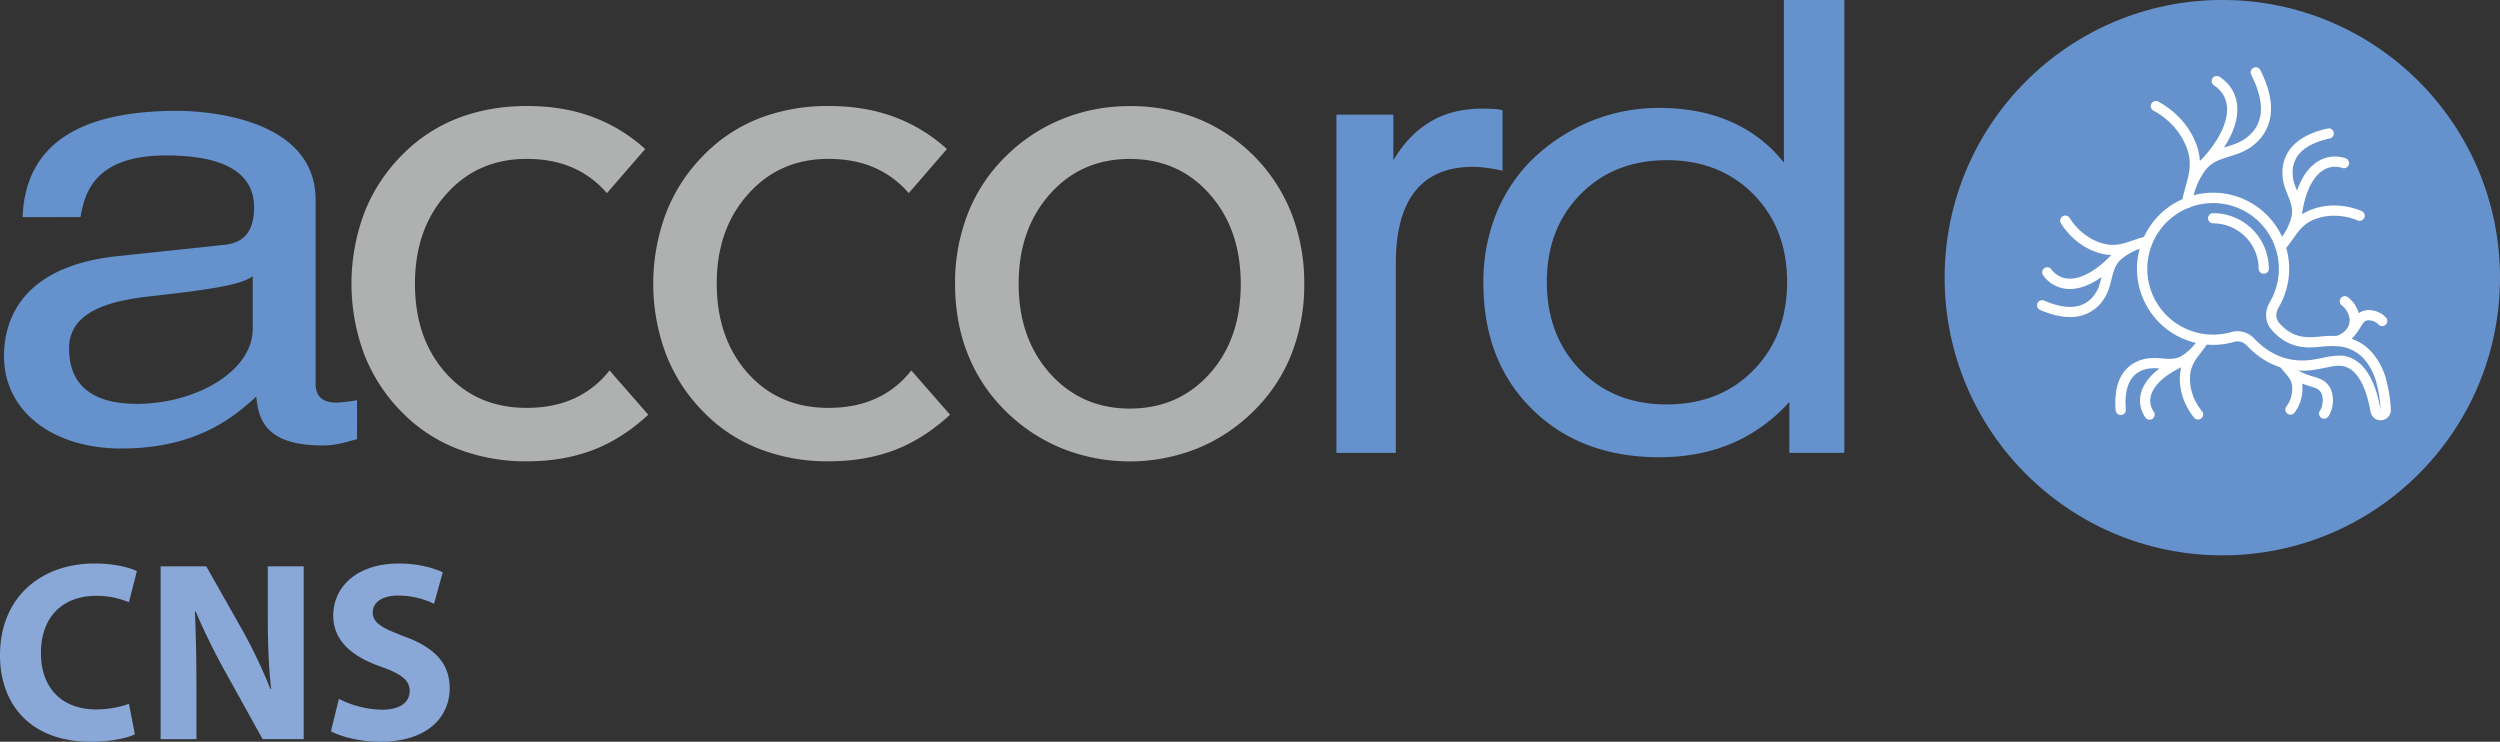 <svg id="Layer_5" data-name="Layer 5" xmlns="http://www.w3.org/2000/svg" viewBox="0 0 1764.59 523.55">
  <rect x="0" y="0" width="1764.59" height="523.55" fill="#333333" stroke="none"/>
  <title>cns-logo</title>
  <g>
    <path d="M173.62,797.85c-5.06,2.53-16.47,5.25-31.32,5.25-42.17,0-63.89-26.25-63.89-61,0-41.64,29.68-64.81,66.61-64.81,14.3,0,25.17,2.9,30,5.44l-5.61,21.9a59.62,59.62,0,0,0-23.17-4.52c-21.91,0-38.92,13.21-38.92,40.36,0,24.44,14.48,39.82,39.1,39.82,8.33,0,17.56-1.8,23-4Z" transform="translate(-78.41 -279.55)" style="fill: #89a7d7"/>
    <path d="M191.76,801.29v-122H224L249.32,724a353.51,353.51,0,0,1,19.92,41.82h.54c-1.81-16.12-2.35-32.59-2.35-50.87V679.28h25.34v122h-29l-26.07-47.07a452.13,452.13,0,0,1-21.18-43.08l-.54.18c.72,16.11,1.08,33.31,1.08,53.22v36.75Z" transform="translate(-78.41 -279.55)" style="fill: #89a7d7"/>
    <path d="M317.61,772.86a70.28,70.28,0,0,0,30.59,7.61c12.67,0,19.37-5.25,19.37-13.22,0-7.6-5.78-11.94-20.45-17.19-20.27-7.07-33.49-18.29-33.49-36,0-20.81,17.38-36.75,46.16-36.75,13.76,0,23.9,2.9,31.14,6.16l-6.16,22.26a58.06,58.06,0,0,0-25.52-5.78c-11.95,0-17.75,5.43-17.75,11.76,0,7.79,6.89,11.22,22.64,17.19,21.54,8,31.67,19.19,31.67,36.39,0,20.46-15.74,37.84-49.23,37.84-13.94,0-27.7-3.63-34.58-7.43Z" transform="translate(-78.41 -279.55)" style="fill: #89a7d7"/>
  </g>
  <g>
    <path d="M1380.21,279.55V599.21H1341.4v-36a114.93,114.93,0,0,1-40.53,29.27q-23.05,9.79-51.28,9.79-55.47,0-89.86-34T1125.43,479a129.44,129.44,0,0,1,8.59-47.45,113.55,113.55,0,0,1,25-38.53,131.16,131.16,0,0,1,41.59-27.66,126.36,126.36,0,0,1,48.94-9.63q28.52,0,50.65,9.77a97.15,97.15,0,0,1,37.35,28.81V279.55ZM1254.88,392.62q-37.19,0-60.93,24.11t-23.72,61.86q0,38,23.72,62.24T1254.88,565q37.45,0,61.18-24.19t23.75-62.24q0-37.77-23.75-61.86t-61.18-24.11" transform="translate(-78.41 -279.55)" style="fill: #6592cd"/>
    <path d="M1021.71,599.21V360.47h40.17v32.22c7.22-12.21,16.07-21.31,26.39-27.38s22.38-9.08,36.21-9.08c3.81,0,6.8.07,8.76.23a32.23,32.23,0,0,1,5.7.9V400c-4.15-.9-7.92-1.51-11.31-2a72.65,72.65,0,0,0-9.61-.68q-27,0-40.7,17.13c-9.12,11.38-13.69,28.43-13.69,51V599.21Z" transform="translate(-78.41 -279.55)" style="fill: #6592cd"/>
    <path d="M875.77,354.42a128.24,128.24,0,0,1,48.62,9.09,119.28,119.28,0,0,1,65.73,67A135.25,135.25,0,0,1,999,479.88a133.53,133.53,0,0,1-8.92,49.35,115.07,115.07,0,0,1-26.31,39.95A120.88,120.88,0,0,1,923.7,596a129,129,0,0,1-95.83,0,121.23,121.23,0,0,1-40.12-26.78,115.58,115.58,0,0,1-26.3-39.86q-8.91-22.53-8.92-49.44a134.06,134.06,0,0,1,8.92-49.35,115.09,115.09,0,0,1,26.3-40.11,121.2,121.2,0,0,1,40.12-26.77,124.86,124.86,0,0,1,47.9-9.23m0,213.48q34.37,0,56.41-24.57t22-63.45q0-38.56-22-63.38t-56.41-24.8q-34.29,0-56.35,24.88t-22,63.3q0,38.45,22.11,63.22c14.86,16.53,33.57,24.8,56.29,24.8" transform="translate(-78.41 -279.55)" style="fill: #afb1b1"/>
    <path d="M719.83,415.89A67.31,67.31,0,0,0,695,397.62c-9.27-3.94-19.92-5.92-31.82-5.92q-34.55,0-56.65,24.8-22.27,24.78-22.21,63.37t22,63.17q21.9,24.45,56.88,24.4c12.64,0,23.84-2.2,33.56-6.68A65.63,65.63,0,0,0,721.63,541L749,572.29q-18.72,17.19-39.34,25c-13.77,5.21-29.21,7.87-46.5,7.87a132.93,132.93,0,0,1-49.05-8.87,110.93,110.93,0,0,1-38.94-25.76,118.87,118.87,0,0,1-26.62-40.81,142.09,142.09,0,0,1,0-99.85A118.17,118.17,0,0,1,575.2,389a110.83,110.83,0,0,1,38.94-25.85,133.77,133.77,0,0,1,49.05-8.78c17,0,32.3,2.5,46,7.57a113.66,113.66,0,0,1,37.59,22.81Z" transform="translate(-78.41 -279.55)" style="fill: #afb1b1"/>
    <path d="M506.77,415.89A67.36,67.36,0,0,0,482,397.62c-9.3-3.94-19.94-5.92-31.82-5.92q-34.57,0-56.68,24.8c-14.85,16.52-22.19,37.6-22.19,63.37s7.28,46.85,21.95,63.17,33.56,24.4,56.92,24.4c12.61,0,23.81-2.2,33.56-6.68A66,66,0,0,0,508.62,541L536,572.29c-12.47,11.46-25.53,19.8-39.31,25s-29.24,7.87-46.49,7.87a132.74,132.74,0,0,1-49.05-8.87,110.87,110.87,0,0,1-39-25.76,119.18,119.18,0,0,1-26.63-40.81,142.53,142.53,0,0,1,0-99.85A118.48,118.48,0,0,1,362.17,389a110.76,110.76,0,0,1,39-25.85q22.33-8.74,49.05-8.78c17,0,32.26,2.5,46,7.57a113.76,113.76,0,0,1,37.59,22.81Z" transform="translate(-78.41 -279.55)" style="fill: #afb1b1"/>
    <path d="M135.22,432.77c3-17.24,10.09-43.51,60.54-43.51,41.85,0,62,12.93,62,36.6,0,22.42-12.59,25.86-23.2,26.73l-73.14,7.75C87.81,468.1,81.24,512,81.24,531c0,38.75,34.31,65.12,82.75,65.12,51.44,0,78.18-20.74,95.31-36.69,1.52,17.23,7.57,34.54,46.93,34.54,10.08,0,16.63-2.6,24.19-4.38V562a99.45,99.45,0,0,1-14.62,1.72c-9.09,0-14.62-3.87-14.62-13.34V420.7c0-57.71-76.69-62.9-97.87-62.9-65.06,0-106.91,21.13-108.94,75ZM256.8,511.6c0,30.16-40.37,53-81.73,53-33.27,0-47.91-14.66-47.91-39.22,0-28.42,34.8-34,56.49-36.61,55-6,66.07-9.47,73.15-14.21Z" transform="translate(-78.41 -279.55)" style="fill: #6592cd"/>
    <path d="M1647,671.53c108.24,0,196-87.75,196-196s-87.75-196-196-196-196,87.75-196,196,87.75,196,196,196" transform="translate(-78.41 -279.55)" style="fill: #6592cd"/>
    <path d="M1669,327.46a3.61,3.61,0,0,0-1.6,4.84c10.6,21,8.92,36.3-5,45.62-3.76,2.51-8,3.84-12.48,5.23l-1.82.58c10-15.13,12.3-29.45,6-40.56a27.49,27.49,0,0,0-9-9.37,3.6,3.6,0,0,0-4,6,20.41,20.41,0,0,1,6.7,6.92c6.31,11.12.69,27.89-15,44.86l0,.06a22,22,0,0,0-1.65,1.57,37.93,37.93,0,0,0-1.83-9.86c-6.31-19.07-21.24-28.74-27.37-32a3.61,3.61,0,1,0-3.4,6.36c5.37,2.86,18.43,11.3,23.93,27.91,3.12,9.48.83,17.62-.69,23-.29,1.06-.56,2-.74,2.79,0,.12,0,.22,0,.33a65.73,65.73,0,0,0-2.54,10.65,3.6,3.6,0,0,0,3.06,4.07,3.12,3.12,0,0,0,.52,0,3.59,3.59,0,0,0,3.56-3.09,51,51,0,0,1,9-23.17c4.5-6.18,10.5-8,17.44-10.21,4.77-1.48,9.71-3,14.34-6.13,9.8-6.56,23.79-22.42,7.4-54.85a3.59,3.59,0,0,0-4.84-1.59" transform="translate(-78.41 -279.55)" style="fill: #fff"/>
    <path d="M1635.79,516.26a3.6,3.6,0,0,0-4.93,1.3,36.76,36.76,0,0,1-12.24,13c-4.52,2.81-9,2.43-14.15,2a39.82,39.82,0,0,0-11.75.23c-8.8,1.84-23.23,9-21,36.39a3.62,3.62,0,0,0,3.59,3.31h.3a3.62,3.62,0,0,0,3.3-3.9c-1.39-16.66,3.74-26.33,15.24-28.73a29.84,29.84,0,0,1,8.46-.2c-9.86,7.46-14.73,16.32-13.53,25.39a21.21,21.21,0,0,0,3.7,9.3,3.61,3.61,0,0,0,5.94-4.09,14.06,14.06,0,0,1-2.5-6.15c-1.16-8.84,7-18.28,21.82-25.31a27.92,27.92,0,0,0-.93,5.5c-1,15.11,6.69,26.06,10,30.07a3.58,3.58,0,0,0,2.77,1.3,3.6,3.6,0,0,0,2.76-5.92c-2.79-3.34-9.21-12.47-8.39-25,.46-7,4.17-11.83,6.62-15,.5-.65,1-1.23,1.31-1.74a2.14,2.14,0,0,1,.1-.22,48.87,48.87,0,0,0,4.71-6.63,3.61,3.61,0,0,0-1.3-4.93" transform="translate(-78.41 -279.55)" style="fill: #fff"/>
    <path d="M1690.78,456a55.63,55.63,0,0,0,5.62-7.28c.06-.07.15-.09.2-.16.43-.56.9-1.22,1.43-2,2.66-3.75,6.66-9.41,14.28-12.28,13.45-5.06,25.6-1.07,30.21.88a3.6,3.6,0,1,0,2.8-6.64c-5.39-2.29-19.68-7-35.54-1a31.65,31.65,0,0,0-6.45,3.28c0-.17,0-.33,0-.5s0-.06,0-.1c2.72-18.83,10.47-31.08,20.72-32.77a16.42,16.42,0,0,1,7.7.69,3.6,3.6,0,1,0,2.2-6.86,23.4,23.4,0,0,0-11.07-.94c-10.36,1.7-18.42,10.19-23.15,23.88-1.41-3.54-2.73-6.89-3-10.52-1.21-13.54,7.7-22.45,26.51-26.5a3.6,3.6,0,0,0-1.51-7c-30.08,6.46-33.08,24.18-32.18,34.18.42,4.71,2,8.76,3.57,12.68,2.21,5.54,4.1,10.32,2.51,16.29a42,42,0,0,1-10.16,17.76,3.59,3.59,0,0,0,.2,5.09,3.58,3.58,0,0,0,5.09-.19" transform="translate(-78.41 -279.55)" style="fill: #fff"/>
    <path d="M1716,547c-2.12-.86-4-1.45-5.88-2a44.34,44.34,0,0,1-8.83-3.55,21.41,21.41,0,0,1-7.5-7.12,3.6,3.6,0,1,0-6,4,31.41,31.41,0,0,0,3.2,4s0,.08.07.12c.24.32.55.67.9,1.07,1.59,1.84,3.79,4.37,4.26,8.27a20.9,20.9,0,0,1-4,14.69,3.6,3.6,0,1,0,5.77,4.31,28.07,28.07,0,0,0,5.43-19.87c0-.23-.11-.42-.15-.65,1.67.64,3.22,1.13,4.74,1.61,1.7.53,3.42,1.07,5.35,1.85a6.87,6.87,0,0,1,4.06,4.78c1.12,3.85.1,8.64-1.49,10.87a3.6,3.6,0,0,0,.84,5,3.55,3.55,0,0,0,2.09.68,3.59,3.59,0,0,0,2.94-1.52c3.09-4.34,4.16-11.53,2.54-17.08A14,14,0,0,0,1716,547" transform="translate(-78.41 -279.55)" style="fill: #fff"/>
    <path d="M1762.57,503.75a16.8,16.8,0,0,0-12.69-5.34,12,12,0,0,0-6.52,2.19,22.46,22.46,0,0,0-7.62-11.23,3.6,3.6,0,0,0-4.46,5.66,14.81,14.81,0,0,1,5.51,9.29,9.88,9.88,0,0,1-1.72,7.06c-.35.42-.61.81-1,1.27a15.18,15.18,0,0,1-6.22,3.9,3.61,3.61,0,0,0,1.18,7,3.5,3.5,0,0,0,1.18-.21,22.13,22.13,0,0,0,9.14-5.79c.18-.2.33-.39.51-.6l.07,0s.09-.14.15-.2a41.16,41.16,0,0,0,4.23-5.9c.7-1.12,1.4-2.26,2.31-3.5a4.28,4.28,0,0,1,3.54-1.7,9.75,9.75,0,0,1,6.94,2.79,3.6,3.6,0,0,0,5.5-4.66" transform="translate(-78.41 -279.55)" style="fill: #fff"/>
    <path d="M1576.23,462.06a41.94,41.94,0,0,1,18.57-8.54,3.61,3.61,0,0,0-1.44-7.07,54.78,54.78,0,0,0-8.79,2.65,2.48,2.48,0,0,0-.27,0c-.67.19-1.44.46-2.32.76-4.33,1.5-10.88,3.79-18.75,1.69-13.89-3.7-21.45-14-24.06-18.27a3.61,3.61,0,0,0-6.15,3.77c3.06,5,12,17.1,28.35,21.47a31.84,31.84,0,0,0,7.21,1l-.37.44s-.06,0-.08.07c-13.16,13.73-26.59,19.2-35.91,14.61a16.49,16.49,0,0,1-5.88-5,3.6,3.6,0,1,0-5.77,4.31,22.93,22.93,0,0,0,18.85,9.58c7,0,14.6-2.91,22.35-8.41-.92,3.71-1.8,7.23-3.66,10.39-6.89,11.71-19.33,13.78-37,6.14a3.61,3.61,0,0,0-2.86,6.62c8.36,3.63,15.38,5.06,21.22,5.06a27.6,27.6,0,0,0,24.83-14.17c2.4-4.09,3.45-8.31,4.46-12.4,1.43-5.78,2.67-10.78,7.44-14.71" transform="translate(-78.41 -279.55)" style="fill: #fff"/>
    <path d="M1679.87,469.38A39.39,39.39,0,0,0,1640.52,430a3.6,3.6,0,1,0,0,7.2,32.19,32.19,0,0,1,32.14,32.15,3.61,3.61,0,0,0,7.21,0" transform="translate(-78.41 -279.55)" style="fill: #fff"/>
    <path d="M1744.31,536.38c-4.44-3.88-9.33-5.85-14.41-5.85h-.51a60.11,60.11,0,0,0-11.24,1.53c-2,.4-4.12.83-6.4,1.19a45.27,45.27,0,0,1-20.31-.88,47.31,47.31,0,0,1-18.17-10.24c-1.44-1.27-2.79-2.58-4.09-3.94a16,16,0,0,0-16.06-4.2,46.43,46.43,0,1,1,27.3-21c-3.72,6.26-3.27,13.92,1.14,19.06l.6.68c7.76,8.73,17.16,12.63,28.66,11.94,1.84,0,3.8-.22,5.87-.39a64.08,64.08,0,0,1,13.36-.19,27.53,27.53,0,0,1,17.48,9.37,43.12,43.12,0,0,1,8.46,17.09v0a87.58,87.58,0,0,1,2.72,18.33c-2.7-15.41-7.38-26-14.4-32.53M1763,548.7a50.05,50.05,0,0,0-9.92-19.89,34.53,34.53,0,0,0-22.22-11.88,71.28,71.28,0,0,0-14.74.18c-1.91.16-3.72.32-5.56.36-9.39.57-16.68-2.46-23-9.54l-.48-.56c-2.4-2.79-2.56-7.09-.42-10.69a53.7,53.7,0,1,0-31.51,24.25,8.71,8.71,0,0,1,8.86,2.25q2.15,2.25,4.51,4.36a54.66,54.66,0,0,0,20.93,11.76,52.68,52.68,0,0,0,23.53,1.07c2.33-.37,4.54-.82,6.62-1.23,3.79-.76,7.16-1.59,9.9-1.39a14.59,14.59,0,0,1,10,4c5.65,5.24,9.73,14.8,12.13,28.45a7.22,7.22,0,0,0,7.1,6l.45,0a7.22,7.22,0,0,0,6.76-7.63,94.9,94.9,0,0,0-3-19.81" transform="translate(-78.41 -279.55)" style="fill: #fff"/>
  </g>
</svg>
